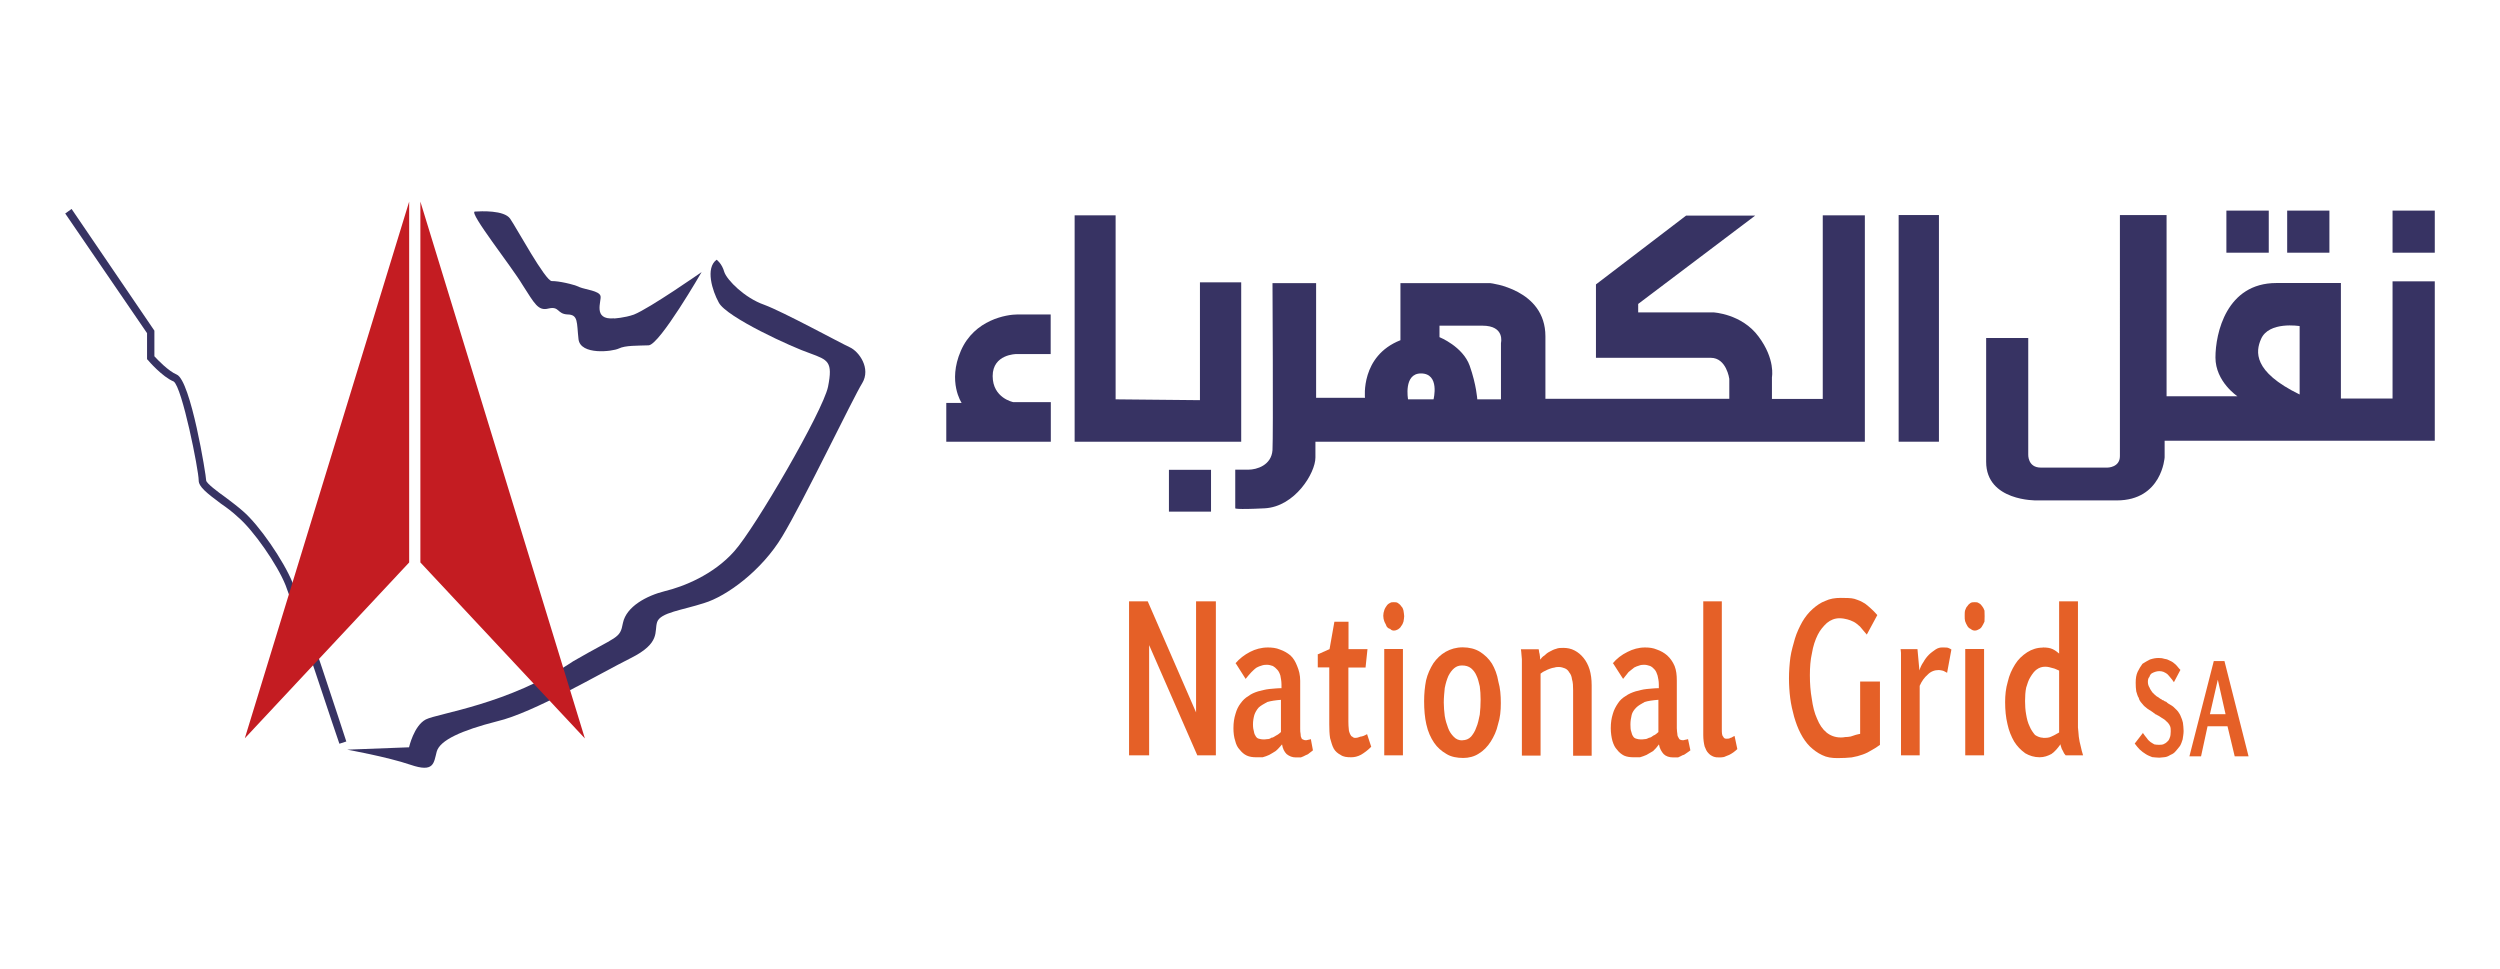 <?xml version="1.0" encoding="UTF-8"?>
<svg id="Layer_1" data-name="Layer 1" xmlns="http://www.w3.org/2000/svg" viewBox="0 0 180.55 70">
  <defs>
    <style>
      .cls-1 {
        fill: #373363;
      }

      .cls-2 {
        fill: #e56027;
      }

      .cls-3 {
        fill: #c41c22;
      }
    </style>
  </defs>
  <rect class="cls-1" x="172.79" y="15.21" width="3.05" height="3.04"/>
  <rect class="cls-1" x="165.18" y="15.21" width="3.05" height="3.04"/>
  <rect class="cls-1" x="160.79" y="15.21" width="3.06" height="3.04"/>
  <rect class="cls-1" x="84.42" y="33.93" width="3.04" height="3.02"/>
  <path class="cls-1" d="M172.79,20.32h3.05v11.51h-19.51v1.2s-.19,3.11-3.46,3.11h-5.79s-3.64,.07-3.64-2.79v-8.94h3.04v8.41s-.05,.95,.91,.95h4.81s.9,0,.9-.83V15.53h3.37v13.09h5.12s-1.59-1.05-1.59-2.8,.79-5.38,4.4-5.38h4.66v8.34h3.73v-8.46Zm-6.71,8.17v-4.94s-2.23-.37-2.79,.94c-.39,.89-.6,2.35,2.79,4"/>
  <rect class="cls-1" x="137.12" y="15.53" width="2.91" height="16.37"/>
  <polygon class="cls-1" points="89.64 20.39 89.64 31.9 77.61 31.9 77.61 15.55 80.57 15.55 80.57 28.84 86.66 28.9 86.66 20.39 89.64 20.39"/>
  <path class="cls-1" d="M75.88,22.71v2.86h-2.48s-1.71,0-1.71,1.59,1.48,1.88,1.48,1.88h2.72v2.86h-7.55v-2.8h1.11s-1.03-1.52-.06-3.76c.98-2.27,3.34-2.63,4.09-2.63h2.41Z"/>
  <path class="cls-1" d="M134.68,15.55V31.9h-39.68v1.14c0,1.12-1.48,3.55-3.66,3.67-2.18,.11-2.13,0-2.13,0v-2.79h.94c.62,0,1.67-.32,1.75-1.41,.06-1.11,0-12.06,0-12.06h3.15v8.28s3.53,0,3.53,0c0,0-.34-3.02,2.56-4.16v-4.12h6.5s3.97,.43,3.97,3.84v4.51h13.28v-1.44s-.2-1.52-1.34-1.52h-8.29v-5.3l6.51-4.97h4.99l-8.45,6.38v.61h5.43s2.05,.1,3.26,1.74c1.23,1.64,.97,2.94,.97,2.94v1.57h3.67V15.55h3.03Zm-30.72,7.97v.83s1.68,.67,2.18,2.06c.49,1.39,.55,2.43,.55,2.43h1.71v-4.07s.31-1.25-1.34-1.25h-3.1Zm-2.27,5.32h1.84s.48-1.87-.91-1.87c-1.27,0-.93,1.87-.93,1.87"/>
  <path class="cls-1" d="M51.76,18.76s.38,.27,.55,.89c.2,.58,1.47,1.87,2.88,2.36,1.4,.52,5.48,2.75,6.18,3.07,.68,.31,1.54,1.53,.9,2.59-.65,1.04-4.24,8.53-5.77,11.06-1.48,2.48-4.04,4.34-5.64,4.82-1.59,.52-3.16,.68-3.4,1.37-.23,.69,.29,1.51-1.91,2.61-2.19,1.09-7.03,3.95-9.64,4.56-2.59,.66-4.14,1.37-4.37,2.19-.22,.83-.18,1.54-1.9,.95-1.67-.57-4.57-1.09-4.57-1.09l4.47-.17s.35-1.56,1.21-2.01c.88-.45,5.99-1.08,10.64-4.2,3.24-1.88,3.38-1.6,3.6-2.78,.25-1.18,1.71-1.96,3.03-2.29,1.33-.32,3.51-1.18,5.01-2.88,1.5-1.67,6.4-10.11,6.77-11.88,.36-1.82,0-1.93-1.29-2.41-1.28-.43-6.05-2.61-6.6-3.67-.47-.85-.98-2.49-.16-3.09"/>
  <path class="cls-1" d="M44.34,22.99c-1.56,.13-.88-1.27-.97-1.61-.09-.38-1.07-.46-1.51-.64-.45-.22-1.54-.45-2-.44-.45,.05-2.57-3.87-3.02-4.51-.44-.62-2.1-.54-2.55-.51-.45,.06,2.66,3.97,3.45,5.3,.87,1.35,1.12,1.9,1.88,1.7,.79-.18,.6,.39,1.36,.43,.8,.01,.66,.57,.8,1.79,.14,1.17,2.46,.89,2.91,.67,.47-.23,1.34-.2,2.16-.23,.81-.07,3.82-5.29,3.82-5.29,0,0-3.74,2.61-4.89,3.07-.68,.24-1.44,.28-1.44,.28"/>
  <path class="cls-1" d="M24.51,53.71c-.05-.07-3.27-9.87-3.88-11.43-.6-1.51-2.34-4.01-3.47-4.96-.35-.33-.77-.65-1.21-.95-1.03-.77-1.6-1.22-1.6-1.67,0-.75-1.2-6.76-1.81-7.15-.81-.33-1.82-1.49-1.85-1.54l-.07-.07v-1.88L4.71,15.42l.46-.33,5.98,8.79v1.85c.24,.26,1,1.06,1.61,1.32,1.02,.42,2.13,7.31,2.13,7.65,.02,.21,.85,.83,1.4,1.22,.41,.31,.85,.64,1.25,.99,1.18,1.01,2.94,3.58,3.59,5.17,.64,1.58,3.76,11.08,3.88,11.47l-.49,.16Z"/>
  <polygon class="cls-3" points="29.55 14.56 29.55 40.62 17.68 53.32 29.55 14.56"/>
  <polygon class="cls-3" points="42.24 53.33 30.36 14.56 30.36 40.62 42.24 53.33"/>
  <polygon class="cls-2" points="82.99 46.59 82.99 54.55 81.54 54.55 81.54 43.43 82.89 43.43 86.38 51.45 86.38 43.43 87.81 43.43 87.81 54.55 86.47 54.55 82.99 46.59"/>
  <path class="cls-2" d="M89.22,47.91c.29-.34,.65-.62,1.06-.83,.38-.2,.83-.32,1.28-.32,.28,0,.61,.03,.88,.15,.29,.1,.53,.24,.75,.42,.22,.2,.37,.46,.49,.77,.13,.31,.22,.64,.22,1.06v3.43c0,.19,0,.31,.03,.42,0,.12,.01,.19,.06,.28,.01,.06,.05,.1,.12,.12,.05,.03,.11,.05,.2,.05,0,0,.07,0,.16-.03,.08-.02,.14-.02,.2-.05l.15,.81c-.09,.07-.17,.14-.26,.2-.07,.07-.18,.13-.26,.15-.12,.06-.2,.11-.35,.16-.11,0-.23,0-.38,0-.23,0-.45-.08-.65-.24-.17-.17-.28-.39-.33-.7-.15,.17-.3,.35-.46,.48-.15,.1-.33,.2-.47,.28-.14,.06-.3,.13-.47,.17-.13,0-.33,0-.46,0-.26,0-.48-.03-.68-.12-.2-.09-.37-.24-.51-.42-.16-.16-.27-.38-.33-.64-.09-.26-.13-.58-.13-.92,0-.4,.05-.72,.15-1.04,.08-.29,.2-.54,.37-.76,.16-.22,.33-.39,.56-.52,.2-.16,.45-.26,.7-.34,.25-.06,.52-.14,.81-.17,.27-.02,.57-.06,.88-.06v-.27c0-.25-.05-.46-.08-.64-.06-.18-.12-.32-.23-.43-.1-.11-.2-.2-.31-.26-.14-.05-.28-.09-.44-.09-.12,0-.25,.01-.38,.06-.11,.03-.25,.08-.35,.14-.14,.09-.24,.2-.37,.32-.13,.14-.28,.31-.43,.5l-.71-1.12Zm3.31,2.63c-.41,.03-.74,.08-1.01,.16-.26,.15-.46,.25-.62,.4-.14,.16-.25,.35-.31,.53-.06,.21-.1,.45-.1,.68s.03,.41,.07,.53c.02,.14,.07,.25,.14,.35,.07,.1,.13,.14,.22,.16,.11,.03,.2,.05,.3,.05s.18,0,.29-.02c.12,0,.23-.03,.3-.1,.14,0,.22-.09,.35-.16,.1-.04,.24-.15,.35-.25v-2.33Z"/>
  <path class="cls-2" d="M95.19,47.25l.83-.37,.35-1.98h1.02v1.98h1.37l-.14,1.33h-1.24v3.91c0,.2,.01,.37,.03,.55,0,.14,.06,.26,.09,.34,.05,.09,.09,.18,.16,.19,.06,.06,.13,.09,.2,.09,.13,0,.26-.03,.39-.09,.14-.01,.29-.07,.48-.18l.3,.91c-.25,.26-.52,.45-.74,.58-.25,.13-.47,.18-.71,.18-.32,0-.57-.03-.76-.17-.2-.1-.39-.26-.5-.46-.11-.2-.18-.47-.26-.75-.05-.31-.06-.65-.06-1v-4.11h-.83v-.96Z"/>
  <path class="cls-2" d="M99.9,44.47c0-.14,.03-.29,.07-.39,.03-.13,.12-.25,.16-.31,.07-.11,.14-.17,.27-.23,.06-.05,.16-.05,.26-.05,.13,0,.22,0,.31,.07,.07,.05,.18,.13,.22,.22,.09,.07,.13,.17,.17,.32,.01,.12,.05,.26,.05,.4,0,.12-.03,.25-.05,.39-.04,.12-.08,.23-.17,.33-.04,.11-.16,.18-.22,.23-.1,.05-.18,.09-.31,.09-.1,0-.2-.04-.26-.12-.14-.03-.2-.1-.27-.2-.03-.13-.12-.23-.16-.36-.04-.11-.07-.24-.07-.39m.07,2.4h1.35v7.68h-1.35v-7.68Z"/>
  <path class="cls-2" d="M105.68,54.74c-.45,0-.89-.08-1.22-.29-.35-.2-.66-.47-.89-.81-.24-.36-.44-.78-.56-1.33-.11-.48-.16-1.05-.16-1.67,0-.53,.05-1.04,.14-1.5,.11-.47,.3-.87,.53-1.24,.24-.34,.52-.62,.89-.83,.36-.2,.76-.32,1.23-.32s.9,.11,1.24,.32c.34,.22,.64,.49,.87,.86,.2,.34,.38,.78,.46,1.29,.14,.48,.18,1,.18,1.56s-.05,1.05-.2,1.52c-.11,.5-.3,.89-.53,1.26-.24,.37-.53,.67-.87,.87-.32,.21-.72,.31-1.12,.31m-.05-1.28c.23,0,.45-.08,.62-.26,.13-.16,.28-.36,.38-.67,.12-.26,.18-.6,.25-.92,.04-.37,.06-.72,.06-1.08s-.02-.65-.06-.96c-.07-.28-.13-.57-.24-.78-.1-.24-.24-.4-.39-.53-.18-.14-.39-.2-.65-.2-.23,0-.4,.06-.57,.2-.16,.13-.31,.34-.42,.56-.11,.26-.19,.51-.26,.87-.03,.31-.07,.68-.07,1.04,0,.34,.03,.64,.07,.98,.05,.3,.14,.6,.24,.86,.1,.28,.25,.48,.41,.64,.17,.18,.37,.26,.62,.26"/>
  <path class="cls-2" d="M109.91,48.21v-.6c-.03-.23-.03-.48-.07-.72h1.28s.03,.08,.03,.16c0,.04,.02,.11,.04,.18,0,.08,.03,.16,.03,.21,0,.09,.01,.15,.01,.2,.08-.1,.17-.22,.31-.3,.11-.11,.22-.2,.38-.28,.15-.08,.29-.16,.46-.2,.16-.07,.33-.07,.52-.07,.28,0,.56,.05,.82,.19,.25,.13,.45,.3,.64,.53,.19,.23,.34,.52,.44,.84,.1,.34,.15,.71,.15,1.15v5.08s-1.34,0-1.34,0v-4.74c0-.3-.01-.56-.08-.78-.03-.23-.09-.37-.2-.5-.07-.13-.17-.23-.31-.29-.12-.05-.29-.1-.43-.1-.1,0-.21,0-.32,.04-.12,.01-.23,.05-.35,.09-.12,.04-.24,.1-.33,.15-.13,.05-.22,.12-.33,.2v5.92h-1.35v-6.34Z"/>
  <path class="cls-2" d="M116.47,47.91c.28-.34,.64-.62,1.07-.83,.39-.2,.81-.32,1.26-.32,.3,0,.58,.03,.86,.15,.29,.1,.53,.24,.74,.42,.22,.2,.41,.46,.54,.77,.12,.31,.16,.64,.16,1.06v3.43c0,.19,.03,.31,.04,.42,0,.12,.03,.19,.09,.28,.03,.06,.06,.1,.09,.12,.06,.03,.14,.05,.22,.05,0,0,.09,0,.15-.03,.08-.02,.14-.02,.22-.05l.17,.81c-.11,.07-.17,.14-.28,.2-.1,.07-.17,.13-.28,.15-.11,.06-.21,.11-.33,.16-.11,0-.24,0-.37,0-.26,0-.51-.08-.67-.24-.15-.17-.29-.39-.34-.7-.12,.17-.28,.35-.42,.48-.17,.1-.33,.2-.48,.28-.15,.06-.31,.13-.47,.17-.16,0-.3,0-.47,0-.24,0-.48-.03-.68-.12-.18-.09-.37-.24-.5-.42-.16-.16-.26-.38-.34-.64-.07-.26-.12-.58-.12-.92,0-.4,.05-.72,.15-1.04,.08-.29,.22-.54,.37-.76,.14-.22,.33-.39,.55-.52,.22-.16,.47-.26,.72-.34,.25-.06,.5-.14,.81-.17,.28-.02,.57-.06,.87-.06v-.27c0-.25-.05-.46-.09-.64-.06-.18-.11-.32-.21-.43-.09-.11-.2-.2-.32-.26-.16-.05-.28-.09-.44-.09-.12,0-.25,.01-.37,.06-.11,.03-.24,.08-.35,.14-.11,.09-.26,.2-.4,.32-.12,.14-.25,.31-.4,.5l-.72-1.12Zm3.29,2.63c-.4,.03-.75,.08-.99,.16-.26,.15-.45,.25-.6,.4-.16,.16-.29,.35-.33,.53-.05,.21-.09,.45-.09,.68s.01,.41,.06,.53c.03,.14,.07,.25,.14,.35,.06,.1,.15,.14,.23,.16,.09,.03,.2,.05,.3,.05,.11,0,.2,0,.3-.02,.1,0,.2-.03,.32-.1,.1,0,.22-.09,.31-.16,.13-.04,.24-.15,.36-.25v-2.33Z"/>
  <path class="cls-2" d="M123,43.43h1.35v9.26c0,.24,.01,.43,.1,.51,.05,.12,.12,.15,.24,.15,.1,0,.2,0,.28-.06,.08,0,.17-.09,.3-.14l.2,.95c-.08,.07-.19,.17-.29,.24-.1,.07-.2,.13-.3,.18-.13,.06-.25,.09-.37,.15-.12,.03-.24,.03-.35,.03-.14,0-.26,0-.42-.06-.14-.06-.26-.13-.37-.26-.11-.11-.19-.28-.26-.47-.06-.23-.1-.52-.1-.83v-9.64Z"/>
  <path class="cls-2" d="M135.76,53.8c-.18,.14-.38,.26-.56,.36-.22,.14-.44,.25-.67,.33-.24,.09-.51,.16-.8,.21-.31,.03-.62,.05-1.02,.05-.43,0-.78-.05-1.12-.22-.32-.15-.62-.37-.88-.62-.26-.26-.48-.57-.67-.94-.2-.38-.34-.77-.47-1.21-.11-.4-.22-.87-.28-1.34-.06-.47-.09-.96-.09-1.43,0-.51,.04-1.03,.1-1.5,.07-.49,.21-.93,.33-1.37,.13-.43,.33-.85,.53-1.21,.21-.36,.45-.66,.75-.93,.26-.23,.59-.47,.91-.58,.33-.16,.7-.22,1.12-.22,.19,0,.37,0,.53,.01,.18,.01,.33,.02,.46,.06,.16,.06,.28,.09,.41,.15,.12,.05,.26,.14,.39,.22,.13,.11,.26,.2,.39,.33,.14,.12,.3,.29,.46,.47l-.76,1.41c-.17-.21-.35-.4-.49-.58-.16-.14-.3-.26-.45-.34-.18-.09-.32-.14-.47-.18s-.36-.08-.56-.08c-.34,0-.64,.12-.91,.34-.25,.23-.49,.51-.66,.85-.19,.38-.34,.83-.42,1.33-.11,.48-.15,1.01-.15,1.6s.04,1.16,.14,1.71c.07,.52,.19,1.02,.38,1.43,.17,.42,.39,.75,.68,.99,.27,.22,.62,.36,1.02,.36,.1,0,.21,0,.34-.03,.12,0,.24-.01,.39-.04,.11-.03,.23-.07,.37-.12,.1-.02,.21-.06,.31-.07v-3.78h1.43v4.62Z"/>
  <path class="cls-2" d="M138.48,46.88c.04,.5,.1,1.02,.14,1.54,.06-.2,.15-.41,.28-.59,.12-.22,.26-.4,.41-.55,.15-.15,.32-.26,.47-.37,.18-.12,.34-.15,.48-.15,.22,0,.37,0,.44,.03,.11,.04,.17,.08,.23,.12l-.31,1.68c-.11-.05-.2-.12-.3-.15-.1-.02-.19-.05-.3-.05-.31,0-.59,.11-.8,.33-.23,.2-.43,.46-.58,.81v5.02h-1.35v-6.37c0-.08,0-.18,0-.3v-.73c0-.11-.03-.2-.03-.27h1.23Z"/>
  <path class="cls-2" d="M141.89,44.47c0-.14,0-.29,.03-.39,.04-.13,.1-.25,.17-.31,.06-.11,.15-.17,.23-.23,.09-.05,.2-.05,.3-.05s.21,0,.29,.07c.11,.05,.18,.13,.24,.22,.06,.07,.12,.17,.17,.32,.01,.12,.01,.26,.01,.4,0,.12,0,.25-.01,.39-.05,.12-.11,.23-.17,.33-.06,.11-.13,.18-.24,.23-.08,.05-.18,.09-.29,.09s-.21-.04-.3-.12c-.08-.03-.17-.1-.23-.2-.07-.13-.13-.23-.17-.36-.03-.11-.03-.24-.03-.39m.04,2.4h1.36v7.68h-1.36v-7.68Z"/>
  <path class="cls-2" d="M147.53,46.76c.29,0,.52,.03,.71,.12,.19,.09,.33,.2,.47,.32v-3.77h1.36v8.48c0,.21,0,.41,0,.63,.03,.24,.04,.47,.06,.66,.03,.26,.08,.47,.14,.7,.04,.22,.11,.45,.17,.65h-1.26s-.08-.1-.11-.14c-.03-.06-.07-.14-.11-.22-.04-.07-.08-.13-.09-.2-.04-.1-.06-.18-.06-.24-.21,.3-.41,.53-.65,.7-.26,.14-.53,.24-.86,.24-.39,0-.73-.11-1.04-.29-.33-.24-.58-.5-.8-.85-.2-.35-.38-.77-.48-1.25-.12-.5-.17-1.02-.17-1.6,0-.49,.05-.99,.19-1.46,.11-.49,.3-.89,.53-1.26,.22-.36,.52-.64,.87-.87,.34-.22,.73-.34,1.13-.34m.02,6.52c.22,0,.42,0,.59-.09,.17-.08,.34-.16,.57-.3v-4.47c-.15-.05-.29-.15-.47-.18-.17-.05-.34-.1-.53-.1-.23,0-.43,.06-.62,.2-.17,.12-.31,.31-.45,.54-.14,.22-.22,.47-.31,.77-.06,.29-.08,.64-.08,.97s.02,.65,.08,.98c.05,.3,.12,.59,.25,.85,.1,.25,.25,.45,.39,.62,.17,.11,.37,.2,.58,.2"/>
  <path class="cls-2" d="M154.75,52.92c.11,.16,.2,.28,.31,.41,.06,.1,.15,.18,.25,.26,.09,.05,.17,.12,.28,.17,.1,.02,.22,.03,.33,.03,.15,0,.22-.01,.3-.03,.12-.05,.22-.11,.3-.2,.08-.05,.14-.16,.18-.28,.05-.1,.07-.28,.07-.45,0-.15,0-.26-.04-.37-.03-.09-.09-.17-.16-.26-.07-.07-.16-.14-.26-.24-.1-.06-.24-.14-.39-.25,0,0-.07-.03-.1-.05-.04-.04-.1-.06-.13-.06-.04-.03-.06-.06-.1-.08-.04-.02-.08-.06-.11-.08-.07-.06-.16-.1-.26-.17-.09-.05-.18-.12-.27-.2-.1-.07-.19-.18-.27-.28-.09-.1-.19-.23-.22-.39-.09-.12-.12-.3-.18-.47-.03-.2-.04-.4-.04-.62,0-.33,.04-.57,.14-.79,.11-.22,.22-.41,.35-.58,.18-.12,.35-.21,.54-.31,.22-.07,.4-.11,.63-.11,.18,0,.3,.02,.45,.07,.13,.01,.26,.07,.39,.14,.14,.06,.25,.14,.38,.26,.12,.11,.21,.26,.35,.39l-.47,.89c-.08-.13-.17-.24-.25-.33-.08-.11-.15-.17-.23-.26-.07-.06-.16-.1-.28-.16-.08-.03-.19-.05-.3-.05-.1,0-.2,.02-.29,.05-.09,.02-.16,.07-.25,.11-.08,.06-.14,.14-.17,.26-.08,.07-.11,.2-.11,.35,0,.14,.03,.28,.12,.42,.04,.12,.14,.24,.21,.35,.11,.1,.2,.21,.29,.27,.11,.06,.2,.12,.27,.18,.08,.03,.12,.06,.15,.1,.06,0,.09,.01,.16,.08,.05,0,.09,.05,.14,.05,.04,.07,.12,.1,.18,.15,.08,.04,.14,.09,.22,.13,.07,.05,.14,.1,.22,.19,.08,.08,.15,.14,.22,.23,.08,.12,.15,.22,.2,.36,.06,.13,.12,.29,.15,.44,.02,.18,.05,.39,.05,.6,0,.21-.04,.4-.07,.61-.05,.16-.11,.34-.19,.47-.11,.14-.2,.26-.32,.39-.08,.1-.21,.2-.35,.25-.11,.07-.26,.15-.41,.17-.12,0-.26,.04-.42,.04s-.37-.03-.51-.04c-.17-.07-.34-.13-.48-.23-.13-.08-.27-.18-.42-.32-.11-.12-.24-.26-.36-.43l.61-.79Z"/>
  <path class="cls-2" d="M159.88,47.74h.77l1.74,6.88h-1l-.52-2.17h-1.44l-.47,2.17h-.84l1.76-6.88Zm-.28,3.84h1.13l-.56-2.49-.57,2.49Z"/>
</svg>